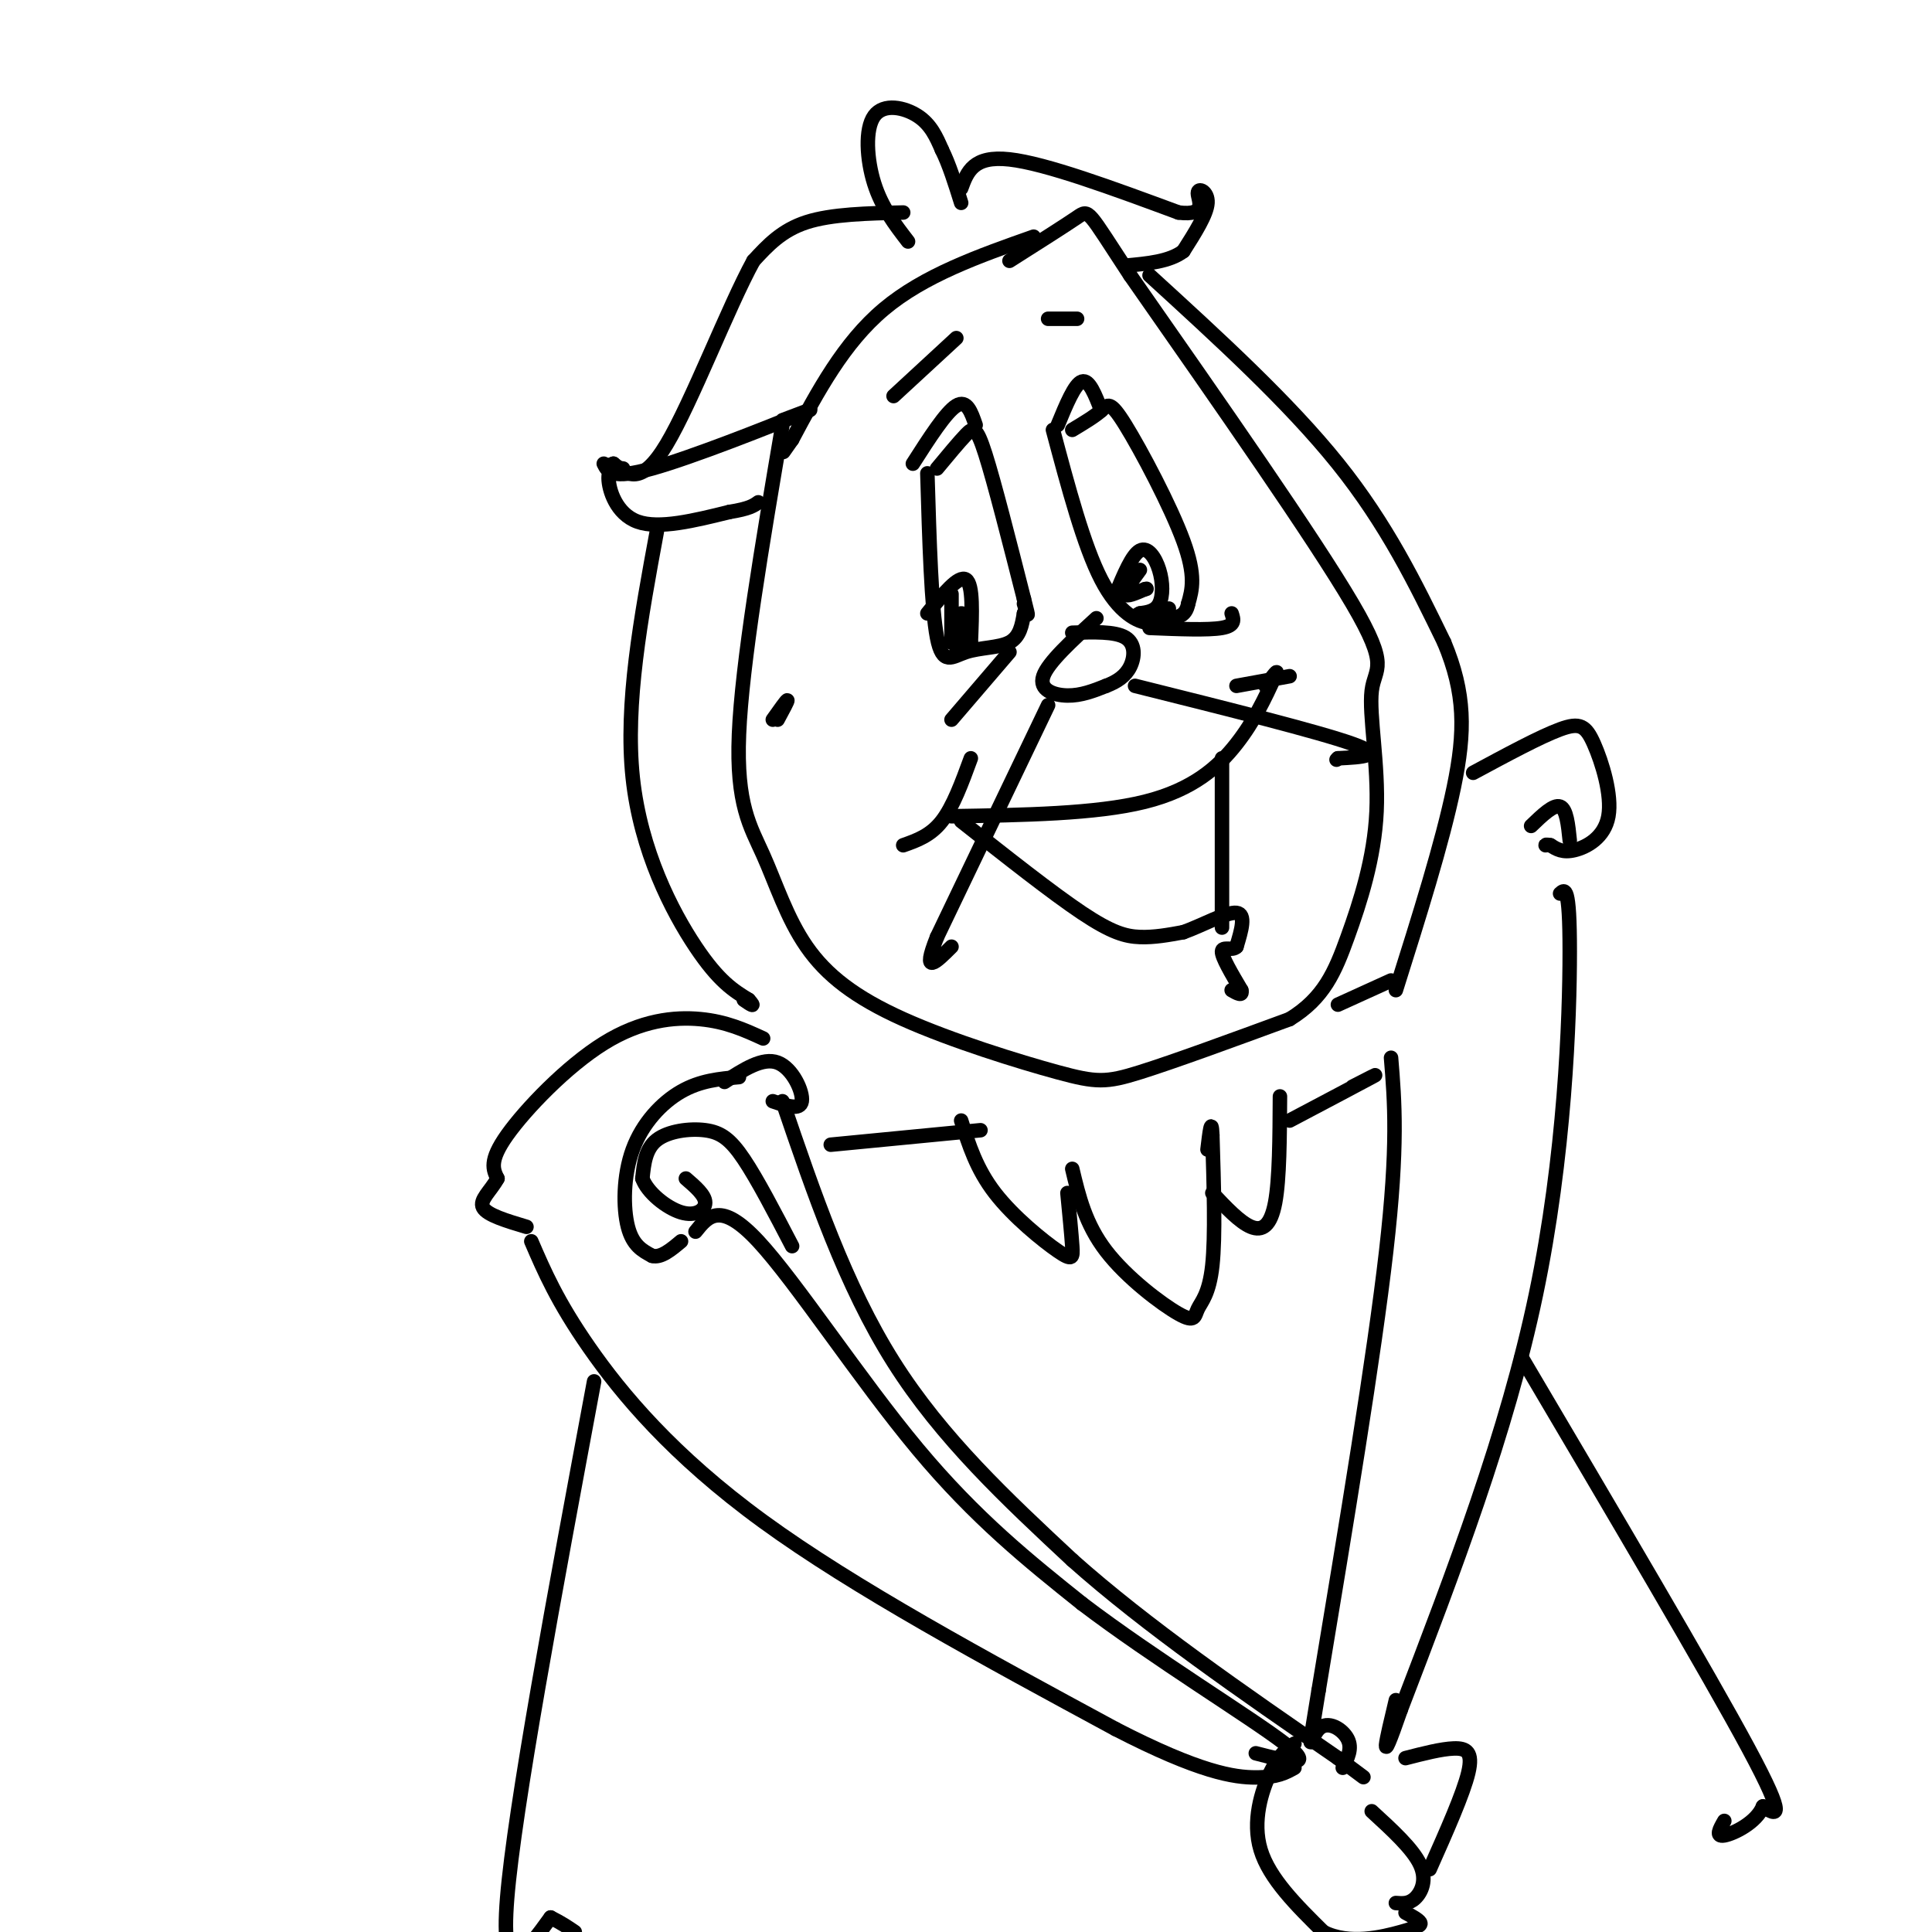 <svg viewBox='0 0 400 400' version='1.1' xmlns='http://www.w3.org/2000/svg' xmlns:xlink='http://www.w3.org/1999/xlink'><g fill='none' stroke='#000000' stroke-width='3' stroke-linecap='round' stroke-linejoin='round'><path d='M162,88c-4.196,24.696 -8.392,49.391 -9,64c-0.608,14.609 2.373,19.131 5,25c2.627,5.869 4.900,13.087 9,19c4.100,5.913 10.027,10.523 20,15c9.973,4.477 23.993,8.821 32,11c8.007,2.179 10.002,2.194 17,0c6.998,-2.194 18.999,-6.597 31,-11'/><path d='M267,211c7.111,-4.362 9.389,-9.765 12,-17c2.611,-7.235 5.556,-16.300 6,-26c0.444,-9.700 -1.611,-20.035 -1,-25c0.611,-4.965 3.889,-4.562 -4,-18c-7.889,-13.438 -26.944,-40.719 -46,-68'/><path d='M234,57c-8.978,-13.644 -8.422,-13.756 -11,-12c-2.578,1.756 -8.289,5.378 -14,9'/><path d='M214,49c-11.333,4.000 -22.667,8.000 -31,15c-8.333,7.000 -13.667,17.000 -19,27'/><path d='M164,91c-3.167,4.500 -1.583,2.250 0,0'/><path d='M192,98c0.417,14.006 0.833,28.012 2,34c1.167,5.988 3.083,3.958 6,3c2.917,-0.958 6.833,-0.845 9,-2c2.167,-1.155 2.583,-3.577 3,-6'/><path d='M212,127c0.500,-1.000 0.250,-0.500 0,0'/><path d='M194,97c2.267,-2.733 4.533,-5.467 6,-7c1.467,-1.533 2.133,-1.867 4,4c1.867,5.867 4.933,17.933 8,30'/><path d='M212,124c1.333,5.167 0.667,3.083 0,1'/><path d='M218,89c3.200,12.022 6.400,24.044 10,31c3.600,6.956 7.600,8.844 10,9c2.400,0.156 3.200,-1.422 4,-3'/><path d='M222,89c2.321,-1.393 4.643,-2.786 6,-4c1.357,-1.214 1.750,-2.250 5,3c3.250,5.250 9.357,16.786 12,24c2.643,7.214 1.821,10.107 1,13'/><path d='M246,125c-0.500,2.667 -2.250,2.833 -4,3'/><path d='M227,128c-5.022,4.578 -10.044,9.156 -11,12c-0.956,2.844 2.156,3.956 5,4c2.844,0.044 5.422,-0.978 8,-2'/><path d='M229,142c2.298,-0.869 4.042,-2.042 5,-4c0.958,-1.958 1.131,-4.702 -1,-6c-2.131,-1.298 -6.565,-1.149 -11,-1'/><path d='M192,127c3.250,-4.000 6.500,-8.000 8,-7c1.500,1.000 1.250,7.000 1,13'/><path d='M201,133c0.000,2.167 -0.500,1.083 -1,0'/><path d='M197,123c0.000,0.000 0.000,10.000 0,10'/><path d='M197,133c0.489,-0.133 1.711,-5.467 2,-6c0.289,-0.533 -0.356,3.733 -1,8'/><path d='M231,123c1.685,-4.060 3.369,-8.119 5,-9c1.631,-0.881 3.208,1.417 4,4c0.792,2.583 0.798,5.452 0,7c-0.798,1.548 -2.399,1.774 -4,2'/><path d='M236,127c-0.667,0.333 -0.333,0.167 0,0'/><path d='M236,118c-1.583,2.167 -3.167,4.333 -3,5c0.167,0.667 2.083,-0.167 4,-1'/><path d='M237,122c0.667,-0.167 0.333,-0.083 0,0'/><path d='M187,175c2.833,-1.000 5.667,-2.000 8,-5c2.333,-3.000 4.167,-8.000 6,-13'/><path d='M197,169c14.956,-0.244 29.911,-0.489 40,-3c10.089,-2.511 15.311,-7.289 19,-12c3.689,-4.711 5.844,-9.356 8,-14'/><path d='M264,140c1.000,-2.000 -0.500,0.000 -2,2'/><path d='M256,142c0.000,0.000 11.000,-2.000 11,-2'/><path d='M199,170c9.422,7.444 18.844,14.889 25,19c6.156,4.111 9.044,4.889 12,5c2.956,0.111 5.978,-0.444 9,-1'/><path d='M245,193c3.844,-1.356 8.956,-4.244 11,-4c2.044,0.244 1.022,3.622 0,7'/><path d='M256,196c-0.844,0.956 -2.956,-0.156 -3,1c-0.044,1.156 1.978,4.578 4,8'/><path d='M257,205c0.333,1.333 -0.833,0.667 -2,0'/><path d='M253,157c0.000,0.000 0.000,32.000 0,32'/><path d='M253,189c0.000,5.333 0.000,2.667 0,0'/><path d='M217,146c0.000,0.000 -23.000,48.000 -23,48'/><path d='M194,194c-3.333,8.333 -0.167,5.167 3,2'/><path d='M235,142c19.000,4.750 38.000,9.500 45,12c7.000,2.500 2.000,2.750 -3,3'/><path d='M277,157c-0.500,0.500 -0.250,0.250 0,0'/><path d='M189,96c3.417,-5.333 6.833,-10.667 9,-12c2.167,-1.333 3.083,1.333 4,4'/><path d='M219,88c1.750,-4.250 3.500,-8.500 5,-9c1.500,-0.500 2.750,2.750 4,6'/><path d='M185,82c0.000,0.000 13.000,-12.000 13,-12'/><path d='M217,66c0.000,0.000 6.000,0.000 6,0'/><path d='M187,44c-7.417,0.167 -14.833,0.333 -20,2c-5.167,1.667 -8.083,4.833 -11,8'/><path d='M156,54c-5.222,9.511 -12.778,29.289 -18,38c-5.222,8.711 -8.111,6.356 -11,4'/><path d='M127,96c-1.833,0.667 -0.917,0.333 0,0'/><path d='M125,96c0.822,1.667 1.644,3.333 10,1c8.356,-2.333 24.244,-8.667 30,-11c5.756,-2.333 1.378,-0.667 -3,1'/><path d='M129,97c-1.511,-0.200 -3.022,-0.400 -3,2c0.022,2.400 1.578,7.400 6,9c4.422,1.600 11.711,-0.200 19,-2'/><path d='M151,106c4.167,-0.667 5.083,-1.333 6,-2'/><path d='M188,50c-2.720,-3.530 -5.440,-7.060 -7,-12c-1.560,-4.940 -1.958,-11.292 0,-14c1.958,-2.708 6.274,-1.774 9,0c2.726,1.774 3.863,4.387 5,7'/><path d='M195,31c1.500,3.000 2.750,7.000 4,11'/><path d='M199,39c1.250,-3.417 2.500,-6.833 10,-6c7.500,0.833 21.250,5.917 35,11'/><path d='M244,44c6.143,0.798 4.000,-2.708 4,-4c-0.000,-1.292 2.143,-0.369 2,2c-0.143,2.369 -2.571,6.185 -5,10'/><path d='M245,52c-2.833,2.167 -7.417,2.583 -12,3'/><path d='M136,110c-3.311,17.889 -6.622,35.778 -5,51c1.622,15.222 8.178,27.778 13,35c4.822,7.222 7.911,9.111 11,11'/><path d='M155,207c1.667,1.833 0.333,0.917 -1,0'/><path d='M238,57c14.417,13.167 28.833,26.333 39,39c10.167,12.667 16.083,24.833 22,37'/><path d='M299,133c4.400,10.556 4.400,18.444 2,30c-2.400,11.556 -7.200,26.778 -12,42'/><path d='M288,203c0.000,0.000 -11.000,5.000 -11,5'/><path d='M158,215c-3.815,-1.744 -7.631,-3.488 -13,-4c-5.369,-0.512 -12.292,0.208 -20,5c-7.708,4.792 -16.202,13.655 -20,19c-3.798,5.345 -2.899,7.173 -2,9'/><path d='M103,244c-1.378,2.556 -3.822,4.444 -3,6c0.822,1.556 4.911,2.778 9,4'/><path d='M153,223c-4.000,0.351 -8.000,0.702 -12,3c-4.000,2.298 -8.000,6.542 -10,12c-2.000,5.458 -2.000,12.131 -1,16c1.000,3.869 3.000,4.935 5,6'/><path d='M135,260c1.833,0.500 3.917,-1.250 6,-3'/><path d='M150,224c3.956,-2.578 7.911,-5.156 11,-4c3.089,1.156 5.311,6.044 5,8c-0.311,1.956 -3.156,0.978 -6,0'/><path d='M305,160c6.954,-3.746 13.907,-7.493 18,-9c4.093,-1.507 5.324,-0.775 7,3c1.676,3.775 3.797,10.593 3,15c-0.797,4.407 -4.514,6.402 -7,7c-2.486,0.598 -3.743,-0.201 -5,-1'/><path d='M321,175c-1.000,-0.167 -1.000,-0.083 -1,0'/><path d='M317,171c2.333,-2.250 4.667,-4.500 6,-4c1.333,0.500 1.667,3.750 2,7'/><path d='M144,255c2.578,-3.222 5.156,-6.444 13,2c7.844,8.444 20.956,28.556 33,43c12.044,14.444 23.022,23.222 34,32'/><path d='M224,332c14.889,11.333 35.111,23.667 42,29c6.889,5.333 0.444,3.667 -6,2'/><path d='M110,257c2.689,6.244 5.378,12.489 12,22c6.622,9.511 17.178,22.289 36,36c18.822,13.711 45.911,28.356 73,43'/><path d='M231,358c17.444,9.000 24.556,10.000 29,10c4.444,0.000 6.222,-1.000 8,-2'/><path d='M323,185c1.000,-0.911 2.000,-1.822 2,12c0.000,13.822 -1.000,42.378 -7,71c-6.000,28.622 -17.000,57.311 -28,86'/><path d='M290,354c-4.833,14.000 -2.917,6.000 -1,-2'/><path d='M288,219c0.750,9.083 1.500,18.167 -1,40c-2.500,21.833 -8.250,56.417 -14,91'/><path d='M273,350c-2.536,15.845 -1.875,9.958 0,8c1.875,-1.958 4.964,0.012 6,2c1.036,1.988 0.018,3.994 -1,6'/><path d='M162,228c6.500,19.083 13.000,38.167 23,54c10.000,15.833 23.500,28.417 37,41'/><path d='M222,323c15.333,13.667 35.167,27.333 55,41'/><path d='M277,364c9.167,6.833 4.583,3.417 0,0'/><path d='M268,361c-1.600,1.133 -3.200,2.267 -5,6c-1.800,3.733 -3.800,10.067 -2,16c1.800,5.933 7.400,11.467 13,17'/><path d='M274,400c5.357,2.726 12.250,1.042 16,0c3.750,-1.042 4.357,-1.440 4,-2c-0.357,-0.560 -1.679,-1.280 -3,-2'/><path d='M284,375c4.244,3.889 8.489,7.778 10,11c1.511,3.222 0.289,5.778 -1,7c-1.289,1.222 -2.644,1.111 -4,1'/><path d='M291,364c3.711,-0.956 7.422,-1.911 10,-2c2.578,-0.089 4.022,0.689 3,5c-1.022,4.311 -4.511,12.156 -8,20'/><path d='M164,258c-3.601,-6.917 -7.202,-13.833 -10,-18c-2.798,-4.167 -4.792,-5.583 -8,-6c-3.208,-0.417 -7.631,0.167 -10,2c-2.369,1.833 -2.685,4.917 -3,8'/><path d='M133,244c1.000,2.881 5.000,6.083 8,7c3.000,0.917 5.000,-0.452 5,-2c0.000,-1.548 -2.000,-3.274 -4,-5'/><path d='M172,237c0.000,0.000 31.000,-3.000 31,-3'/><path d='M199,232c1.583,5.018 3.167,10.036 7,15c3.833,4.964 9.917,9.875 13,12c3.083,2.125 3.167,1.464 3,-1c-0.167,-2.464 -0.583,-6.732 -1,-11'/><path d='M222,242c1.357,5.711 2.715,11.423 7,17c4.285,5.577 11.499,11.021 15,13c3.501,1.979 3.289,0.494 4,-1c0.711,-1.494 2.346,-2.998 3,-9c0.654,-6.002 0.327,-16.501 0,-27'/><path d='M251,235c-0.167,-4.000 -0.583,-0.500 -1,3'/><path d='M251,247c2.844,3.022 5.689,6.044 8,7c2.311,0.956 4.089,-0.156 5,-5c0.911,-4.844 0.956,-13.422 1,-22'/><path d='M267,232c7.417,-3.917 14.833,-7.833 17,-9c2.167,-1.167 -0.917,0.417 -4,2'/><path d='M123,286c-8.250,44.250 -16.500,88.500 -18,107c-1.500,18.500 3.750,11.250 9,4'/><path d='M114,397c2.333,1.167 3.667,2.083 5,3'/><path d='M315,281c19.333,32.750 38.667,65.500 47,81c8.333,15.500 5.667,13.750 3,12'/><path d='M365,374c-1.311,3.333 -6.089,5.667 -8,6c-1.911,0.333 -0.956,-1.333 0,-3'/><path d='M209,135c0.000,0.000 -12.000,14.000 -12,14'/><path d='M238,130c6.083,0.250 12.167,0.500 15,0c2.833,-0.500 2.417,-1.750 2,-3'/><path d='M161,149c1.083,-2.000 2.167,-4.000 2,-4c-0.167,0.000 -1.583,2.000 -3,4'/></g>
</svg>